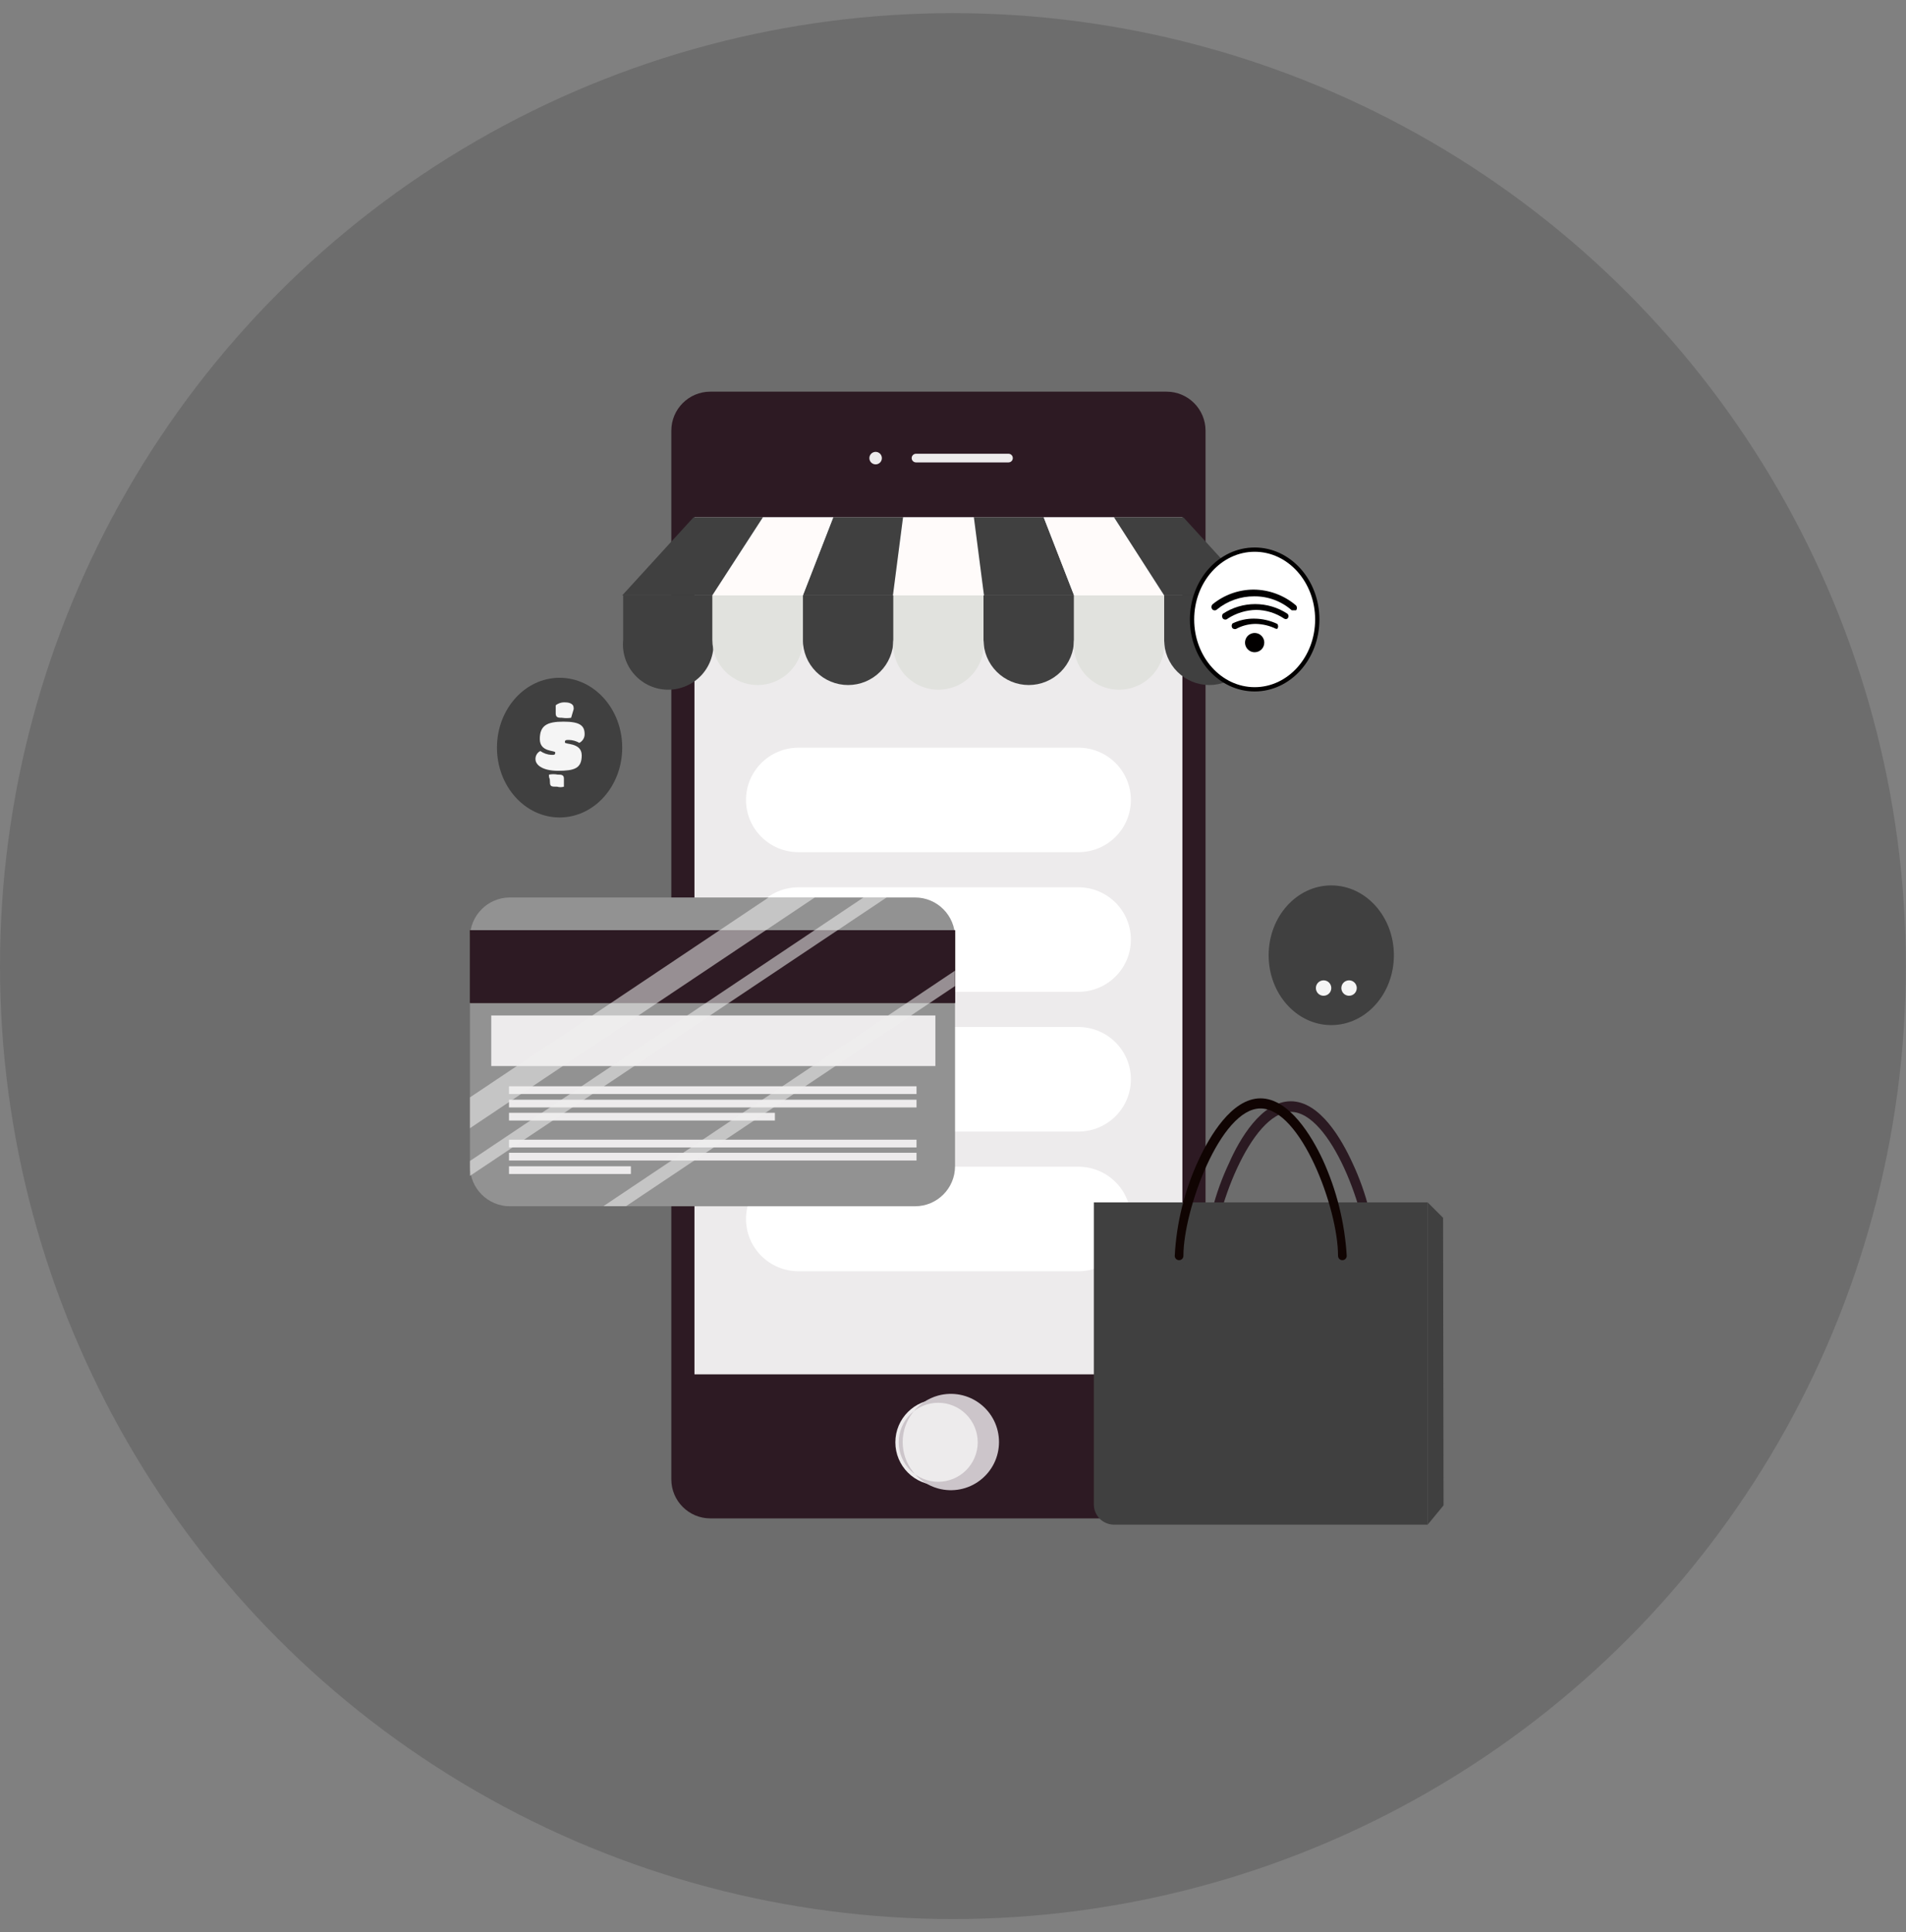 <svg width="73" height="74" viewBox="0 0 73 74" fill="none" xmlns="http://www.w3.org/2000/svg">
<rect x="0" y="0" width="73" height="74" fill="#808080" stroke="none"/>
<circle cx="36.497" cy="37" r="36.497" fill="#6D6D6D"/>
<path d="M44.678 15H27.206C26.381 15 25.712 15.669 25.712 16.494V56.658C25.712 57.483 26.381 58.152 27.206 58.152H44.678C45.503 58.152 46.172 57.483 46.172 56.658V16.494C46.172 15.669 45.503 15 44.678 15Z" fill="#2D1A23"/>
<path d="M45.286 19.814H26.598V52.635H45.286V19.814Z" fill="#EDEBEC"/>
<path d="M38.625 17.71H35.083C35.039 17.71 34.997 17.692 34.966 17.661C34.934 17.63 34.917 17.588 34.917 17.544C34.917 17.5 34.934 17.458 34.966 17.427C34.997 17.395 35.039 17.378 35.083 17.378H38.625C38.669 17.378 38.712 17.395 38.743 17.427C38.774 17.458 38.791 17.5 38.791 17.544C38.791 17.588 38.774 17.63 38.743 17.661C38.712 17.692 38.669 17.71 38.625 17.71Z" fill="#EDEBEC"/>
<path d="M33.537 17.785C33.669 17.785 33.776 17.678 33.776 17.546C33.776 17.413 33.669 17.306 33.537 17.306C33.404 17.306 33.297 17.413 33.297 17.546C33.297 17.678 33.404 17.785 33.537 17.785Z" fill="#EDEBEC"/>
<path d="M35.934 56.88C36.841 56.88 37.576 56.145 37.576 55.238C37.576 54.331 36.841 53.596 35.934 53.596C35.027 53.596 34.292 54.331 34.292 55.238C34.292 56.145 35.027 56.88 35.934 56.88Z" fill="#EDEBEC"/>
<path d="M35.934 57.008C35.543 56.902 35.198 56.67 34.952 56.348C34.706 56.026 34.573 55.633 34.573 55.228C34.573 54.823 34.706 54.429 34.952 54.107C35.198 53.785 35.543 53.554 35.934 53.447C36.207 53.373 36.494 53.363 36.773 53.417C37.051 53.472 37.313 53.59 37.538 53.762C37.763 53.934 37.946 54.156 38.072 54.41C38.197 54.664 38.262 54.944 38.262 55.228C38.262 55.511 38.197 55.791 38.072 56.045C37.946 56.299 37.763 56.521 37.538 56.693C37.313 56.866 37.051 56.984 36.773 57.038C36.494 57.093 36.207 57.082 35.934 57.008ZM35.934 53.724C35.532 53.724 35.148 53.883 34.864 54.167C34.58 54.451 34.421 54.836 34.421 55.237C34.421 55.638 34.58 56.023 34.864 56.307C35.148 56.59 35.532 56.75 35.934 56.75C36.335 56.75 36.72 56.59 37.003 56.307C37.287 56.023 37.447 55.638 37.447 55.237C37.447 54.836 37.287 54.451 37.003 54.167C36.72 53.883 36.335 53.724 35.934 53.724Z" fill="#CCC5CA"/>
<path d="M41.302 28.635H30.583C29.473 28.635 28.572 29.531 28.572 30.637C28.572 31.742 29.473 32.638 30.583 32.638H41.302C42.413 32.638 43.313 31.742 43.313 30.637C43.313 29.531 42.413 28.635 41.302 28.635Z" fill="white"/>
<path d="M41.302 33.982H30.583C29.473 33.982 28.572 34.879 28.572 35.984C28.572 37.09 29.473 37.986 30.583 37.986H41.302C42.413 37.986 43.313 37.09 43.313 35.984C43.313 34.879 42.413 33.982 41.302 33.982Z" fill="white"/>
<path d="M41.302 39.334H30.583C29.473 39.334 28.572 40.23 28.572 41.336C28.572 42.441 29.473 43.337 30.583 43.337H41.302C42.413 43.337 43.313 42.441 43.313 41.336C43.313 40.23 42.413 39.334 41.302 39.334Z" fill="white"/>
<path d="M41.302 44.684H30.583C29.473 44.684 28.572 45.58 28.572 46.685C28.572 47.791 29.473 48.687 30.583 48.687H41.302C42.413 48.687 43.313 47.791 43.313 46.685C43.313 45.58 42.413 44.684 41.302 44.684Z" fill="white"/>
<path d="M34.2 22.803H37.687L37.3 19.814H34.588L34.2 22.803Z" fill="#FFFBFA"/>
<path d="M30.749 22.803H34.199L34.586 19.814H31.911L30.749 22.803Z" fill="#404040"/>
<path d="M27.282 22.803H30.751L31.913 19.814H29.219L27.282 22.803Z" fill="#FFFBFA"/>
<path d="M29.217 19.814L27.28 22.803H23.83L26.561 19.814H29.217Z" fill="#404040"/>
<path d="M41.137 22.803H37.687L37.3 19.814H39.975L41.137 22.803Z" fill="#404040"/>
<path d="M44.587 22.803H41.137L39.975 19.814H42.668L44.587 22.803Z" fill="#FFFBFA"/>
<path d="M42.669 19.814L44.588 22.803H48.056L45.326 19.814H42.669Z" fill="#404040"/>
<path d="M23.868 22.805V24.502C23.843 24.744 23.869 24.988 23.944 25.218C24.019 25.449 24.142 25.662 24.305 25.842C24.467 26.022 24.666 26.166 24.888 26.265C25.11 26.364 25.35 26.415 25.593 26.415C25.835 26.415 26.076 26.364 26.297 26.265C26.519 26.166 26.718 26.022 26.881 25.842C27.043 25.662 27.166 25.449 27.241 25.218C27.317 24.988 27.343 24.744 27.318 24.502V22.805H23.868Z" fill="#404040"/>
<path d="M30.749 22.805V24.502C30.749 24.73 30.794 24.955 30.881 25.166C30.968 25.376 31.096 25.567 31.257 25.728C31.418 25.889 31.609 26.017 31.82 26.104C32.03 26.191 32.255 26.236 32.483 26.236C32.711 26.236 32.937 26.191 33.147 26.104C33.357 26.017 33.548 25.889 33.709 25.728C33.871 25.567 33.998 25.376 34.085 25.166C34.173 24.955 34.217 24.73 34.217 24.502V22.805H30.749Z" fill="#404040"/>
<path d="M37.667 22.805V24.502C37.667 24.962 37.85 25.403 38.175 25.728C38.5 26.053 38.941 26.236 39.401 26.236C39.861 26.236 40.302 26.053 40.627 25.728C40.953 25.403 41.135 24.962 41.135 24.502V22.805H37.667Z" fill="#404040"/>
<path d="M44.585 22.805V24.502C44.585 24.962 44.768 25.403 45.093 25.728C45.418 26.053 45.859 26.236 46.319 26.236C46.779 26.236 47.22 26.053 47.545 25.728C47.871 25.403 48.053 24.962 48.053 24.502V22.805H44.585Z" fill="#404040"/>
<path d="M27.282 22.805V24.502C27.282 24.962 27.465 25.403 27.79 25.728C28.115 26.053 28.556 26.236 29.016 26.236C29.476 26.236 29.918 26.053 30.243 25.728C30.568 25.403 30.751 24.962 30.751 24.502V22.805H27.282Z" fill="#E1E2DE"/>
<path d="M34.217 22.805V24.502C34.192 24.744 34.218 24.988 34.294 25.218C34.369 25.449 34.492 25.662 34.654 25.842C34.817 26.022 35.016 26.166 35.237 26.265C35.459 26.364 35.699 26.415 35.942 26.415C36.185 26.415 36.425 26.364 36.647 26.265C36.869 26.166 37.068 26.022 37.23 25.842C37.393 25.662 37.516 25.449 37.591 25.218C37.666 24.988 37.692 24.744 37.667 24.502V22.805H34.217Z" fill="#E1E2DE"/>
<path d="M41.135 22.805V24.502C41.11 24.744 41.136 24.988 41.212 25.218C41.287 25.449 41.41 25.662 41.572 25.842C41.735 26.022 41.934 26.166 42.155 26.265C42.377 26.364 42.617 26.415 42.86 26.415C43.103 26.415 43.343 26.364 43.565 26.265C43.787 26.166 43.986 26.022 44.148 25.842C44.311 25.662 44.434 25.449 44.509 25.218C44.584 24.988 44.61 24.744 44.585 24.502V22.805H41.135Z" fill="#E1E2DE"/>
<path d="M52.555 48.394C52.511 48.394 52.469 48.377 52.438 48.345C52.407 48.314 52.389 48.272 52.389 48.228C52.389 46.475 50.968 42.583 49.437 42.583C47.906 42.583 46.467 46.475 46.467 48.228C46.467 48.272 46.449 48.314 46.418 48.345C46.387 48.377 46.345 48.394 46.301 48.394C46.257 48.394 46.215 48.377 46.183 48.345C46.152 48.314 46.135 48.272 46.135 48.228C46.207 46.949 46.527 45.696 47.076 44.538C47.463 43.653 48.312 42.177 49.437 42.177C50.562 42.177 51.393 43.653 51.799 44.538C52.343 45.697 52.656 46.95 52.721 48.228C52.721 48.272 52.703 48.314 52.672 48.345C52.641 48.377 52.599 48.394 52.555 48.394Z" fill="#2B1A22"/>
<path d="M54.679 58.392H42.668C42.463 58.392 42.266 58.311 42.12 58.165C41.975 58.02 41.894 57.823 41.894 57.617V46.05H54.679V58.392Z" fill="#404040"/>
<path d="M45.581 48.099C45.577 48.21 45.53 48.316 45.452 48.394C45.373 48.473 45.268 48.519 45.157 48.523C45.044 48.523 44.936 48.479 44.857 48.399C44.777 48.32 44.732 48.212 44.732 48.099C44.732 47.987 44.777 47.879 44.857 47.799C44.936 47.719 45.044 47.675 45.157 47.675C45.269 47.675 45.377 47.719 45.457 47.799C45.536 47.879 45.581 47.987 45.581 48.099Z" fill="#404040"/>
<path d="M51.837 48.099C51.837 48.212 51.792 48.32 51.713 48.399C51.633 48.479 51.525 48.523 51.413 48.523C51.3 48.523 51.192 48.479 51.113 48.399C51.033 48.32 50.988 48.212 50.988 48.099C50.988 47.987 51.033 47.879 51.113 47.799C51.192 47.719 51.3 47.675 51.413 47.675C51.525 47.675 51.633 47.719 51.713 47.799C51.792 47.879 51.837 47.987 51.837 48.099Z" fill="#404040"/>
<path d="M51.413 48.263C51.369 48.263 51.327 48.246 51.296 48.215C51.265 48.184 51.247 48.141 51.247 48.097C51.247 46.252 49.808 42.452 48.277 42.452C46.746 42.452 45.325 46.326 45.325 48.097C45.325 48.141 45.308 48.184 45.277 48.215C45.245 48.246 45.203 48.263 45.159 48.263C45.115 48.263 45.073 48.246 45.042 48.215C45.011 48.184 44.993 48.141 44.993 48.097C45.06 46.819 45.374 45.567 45.916 44.407C46.322 43.54 47.17 42.065 48.277 42.065C49.384 42.065 50.251 43.54 50.657 44.407C51.19 45.57 51.503 46.821 51.58 48.097C51.58 48.141 51.562 48.184 51.531 48.215C51.5 48.246 51.458 48.263 51.413 48.263Z" fill="#100402"/>
<path d="M55.288 57.654L54.68 58.392V46.05L55.27 46.64L55.288 57.654Z" fill="#404040"/>
<path d="M21.433 31.308C22.757 31.308 23.831 30.11 23.831 28.633C23.831 27.156 22.757 25.958 21.433 25.958C20.108 25.958 19.034 27.156 19.034 28.633C19.034 30.11 20.108 31.308 21.433 31.308Z" fill="#404040"/>
<path d="M21.801 28.339C21.672 28.339 21.635 28.339 21.635 28.431C21.635 28.523 22.28 28.431 22.28 28.929C22.28 29.427 22.003 29.52 21.376 29.52C20.749 29.52 20.509 29.28 20.509 29.077C20.506 29.012 20.522 28.948 20.555 28.893C20.587 28.837 20.636 28.792 20.694 28.763C20.819 28.851 20.966 28.902 21.118 28.911C21.229 28.911 21.266 28.911 21.266 28.819C21.266 28.727 20.675 28.819 20.675 28.302C20.675 27.786 20.952 27.638 21.579 27.638C22.206 27.638 22.391 27.786 22.391 28.118C22.392 28.186 22.373 28.254 22.337 28.313C22.301 28.371 22.25 28.419 22.188 28.45C22.07 28.382 21.937 28.344 21.801 28.339ZM21.026 29.667C21.135 29.645 21.248 29.645 21.358 29.667C21.487 29.667 21.598 29.667 21.598 29.815C21.598 29.963 21.598 29.963 21.598 30.129C21.514 30.154 21.424 30.154 21.339 30.129C21.118 30.129 21.063 30.129 21.063 29.944C21.063 29.76 21.026 29.833 21.026 29.723V29.667ZM21.874 27.49C21.758 27.508 21.64 27.508 21.524 27.49C21.395 27.49 21.284 27.49 21.284 27.324V27.011C21.389 26.929 21.521 26.89 21.653 26.9C21.856 26.9 21.967 26.992 21.967 27.084C21.975 27.115 21.975 27.147 21.967 27.177L21.874 27.49Z" fill="#F5F5F5"/>
<path d="M48.054 26.4C49.378 26.4 50.452 25.202 50.452 23.725C50.452 22.247 49.378 21.05 48.054 21.05C46.729 21.05 45.655 22.247 45.655 23.725C45.655 25.202 46.729 26.4 48.054 26.4Z" fill="white" stroke="#020000" stroke-width="0.164" stroke-miterlimit="10"/>
<path d="M49.567 23.374H49.475C49.078 23.024 48.565 22.834 48.036 22.839C47.519 22.836 47.017 23.012 46.615 23.337C46.603 23.35 46.589 23.36 46.573 23.366C46.557 23.373 46.54 23.376 46.523 23.376C46.506 23.376 46.489 23.373 46.473 23.366C46.457 23.36 46.443 23.35 46.431 23.337C46.41 23.311 46.398 23.279 46.398 23.245C46.398 23.212 46.41 23.179 46.431 23.153C46.877 22.784 47.438 22.581 48.017 22.581C48.614 22.586 49.188 22.802 49.641 23.19C49.662 23.216 49.673 23.249 49.673 23.282C49.673 23.316 49.662 23.348 49.641 23.374H49.567Z" fill="#020000"/>
<path d="M49.181 23.69C48.864 23.478 48.492 23.363 48.111 23.358C47.724 23.366 47.348 23.48 47.023 23.69C47.011 23.702 46.996 23.712 46.98 23.719C46.965 23.725 46.947 23.729 46.93 23.729C46.913 23.729 46.896 23.725 46.88 23.719C46.864 23.712 46.85 23.702 46.838 23.69C46.817 23.664 46.806 23.631 46.806 23.598C46.806 23.564 46.817 23.532 46.838 23.506C47.205 23.264 47.635 23.136 48.074 23.136C48.513 23.136 48.943 23.264 49.31 23.506C49.322 23.518 49.332 23.532 49.339 23.548C49.346 23.564 49.349 23.581 49.349 23.598C49.349 23.615 49.346 23.632 49.339 23.648C49.332 23.664 49.322 23.678 49.31 23.69C49.291 23.703 49.269 23.711 49.246 23.711C49.222 23.711 49.2 23.703 49.181 23.69Z" fill="#020000"/>
<path d="M48.866 24.08C48.63 23.965 48.372 23.902 48.109 23.895C47.86 23.893 47.613 23.95 47.39 24.061C47.364 24.082 47.331 24.094 47.297 24.094C47.264 24.094 47.231 24.082 47.205 24.061C47.184 24.035 47.173 24.003 47.173 23.969C47.173 23.936 47.184 23.903 47.205 23.877C47.464 23.752 47.748 23.689 48.035 23.693C48.342 23.694 48.644 23.764 48.921 23.895C48.942 23.922 48.953 23.954 48.953 23.988C48.953 24.021 48.942 24.054 48.921 24.08C48.903 24.085 48.884 24.085 48.866 24.08Z" fill="#020000"/>
<path d="M47.849 24.918C47.909 24.959 47.981 24.98 48.053 24.98C48.151 24.98 48.245 24.941 48.315 24.872C48.384 24.803 48.422 24.709 48.422 24.611C48.422 24.538 48.401 24.467 48.36 24.406C48.32 24.346 48.262 24.298 48.195 24.27C48.127 24.242 48.053 24.235 47.982 24.249C47.91 24.264 47.844 24.299 47.793 24.35C47.741 24.402 47.706 24.468 47.692 24.539C47.677 24.611 47.685 24.685 47.713 24.752C47.741 24.82 47.788 24.877 47.849 24.918Z" fill="#020000"/>
<path d="M50.987 39.26C52.312 39.26 53.386 38.063 53.386 36.585C53.386 35.108 52.312 33.91 50.987 33.91C49.663 33.91 48.589 35.108 48.589 36.585C48.589 38.063 49.663 39.26 50.987 39.26Z" fill="#404040"/>
<path d="M50.53 38.087C50.578 38.119 50.635 38.136 50.694 38.136C50.772 38.136 50.847 38.105 50.902 38.05C50.958 37.995 50.989 37.919 50.989 37.841C50.989 37.783 50.971 37.726 50.939 37.677C50.907 37.629 50.861 37.591 50.807 37.568C50.753 37.546 50.693 37.54 50.636 37.552C50.579 37.563 50.526 37.591 50.485 37.632C50.444 37.674 50.416 37.726 50.404 37.783C50.393 37.841 50.399 37.9 50.421 37.954C50.443 38.008 50.481 38.054 50.53 38.087Z" fill="#F5F5F5"/>
<path d="M51.505 38.087C51.554 38.119 51.611 38.136 51.669 38.136C51.748 38.136 51.823 38.105 51.878 38.05C51.933 37.995 51.964 37.919 51.964 37.841C51.964 37.783 51.947 37.726 51.915 37.677C51.882 37.629 51.836 37.591 51.782 37.568C51.728 37.546 51.669 37.54 51.612 37.552C51.554 37.563 51.502 37.591 51.461 37.632C51.419 37.674 51.391 37.726 51.38 37.783C51.368 37.841 51.374 37.9 51.397 37.954C51.419 38.008 51.457 38.054 51.505 38.087Z" fill="#F5F5F5"/>
<path d="M35.047 34.372H19.531C18.686 34.372 18 35.058 18 35.903V44.667C18 45.512 18.686 46.198 19.531 46.198H35.047C35.893 46.198 36.578 45.512 36.578 44.667V35.903C36.578 35.058 35.893 34.372 35.047 34.372Z" fill="#929292"/>
<path d="M36.578 35.626H18V38.412H36.578V35.626Z" fill="#331F1E"/>
<path d="M35.825 38.891H18.815V40.828H35.825V38.891Z" fill="#EDEBEC"/>
<path d="M35.103 41.603H19.495V41.899H35.103V41.603Z" fill="#EDEBEC"/>
<path d="M35.103 42.118H19.495V42.413H35.103V42.118Z" fill="#EDEBEC"/>
<path d="M29.679 42.619H19.495V42.914H29.679V42.619Z" fill="#EDEBEC"/>
<path d="M35.103 43.649H19.495V43.945H35.103V43.649Z" fill="#EDEBEC"/>
<path d="M35.103 44.15H19.495V44.446H35.103V44.15Z" fill="#EDEBEC"/>
<path d="M24.163 44.667H19.495V44.962H24.163V44.667Z" fill="#EDEBEC"/>
<path d="M36.578 35.626H18V38.412H36.578V35.626Z" fill="#2D1A23"/>
<g opacity="0.55">
<path d="M33.958 34.371L18 45.035V44.463L33.073 34.371H33.958Z" fill="#EFEEEE"/>
</g>
<g opacity="0.55">
<path d="M36.578 37.764L23.977 46.195H23.11L36.578 37.174V37.764Z" fill="#EFEEEE"/>
</g>
<g opacity="0.55">
<path d="M31.209 34.371L18 43.208V42.028L29.438 34.371H31.209Z" fill="#EFEEEE"/>
</g>
</svg>
